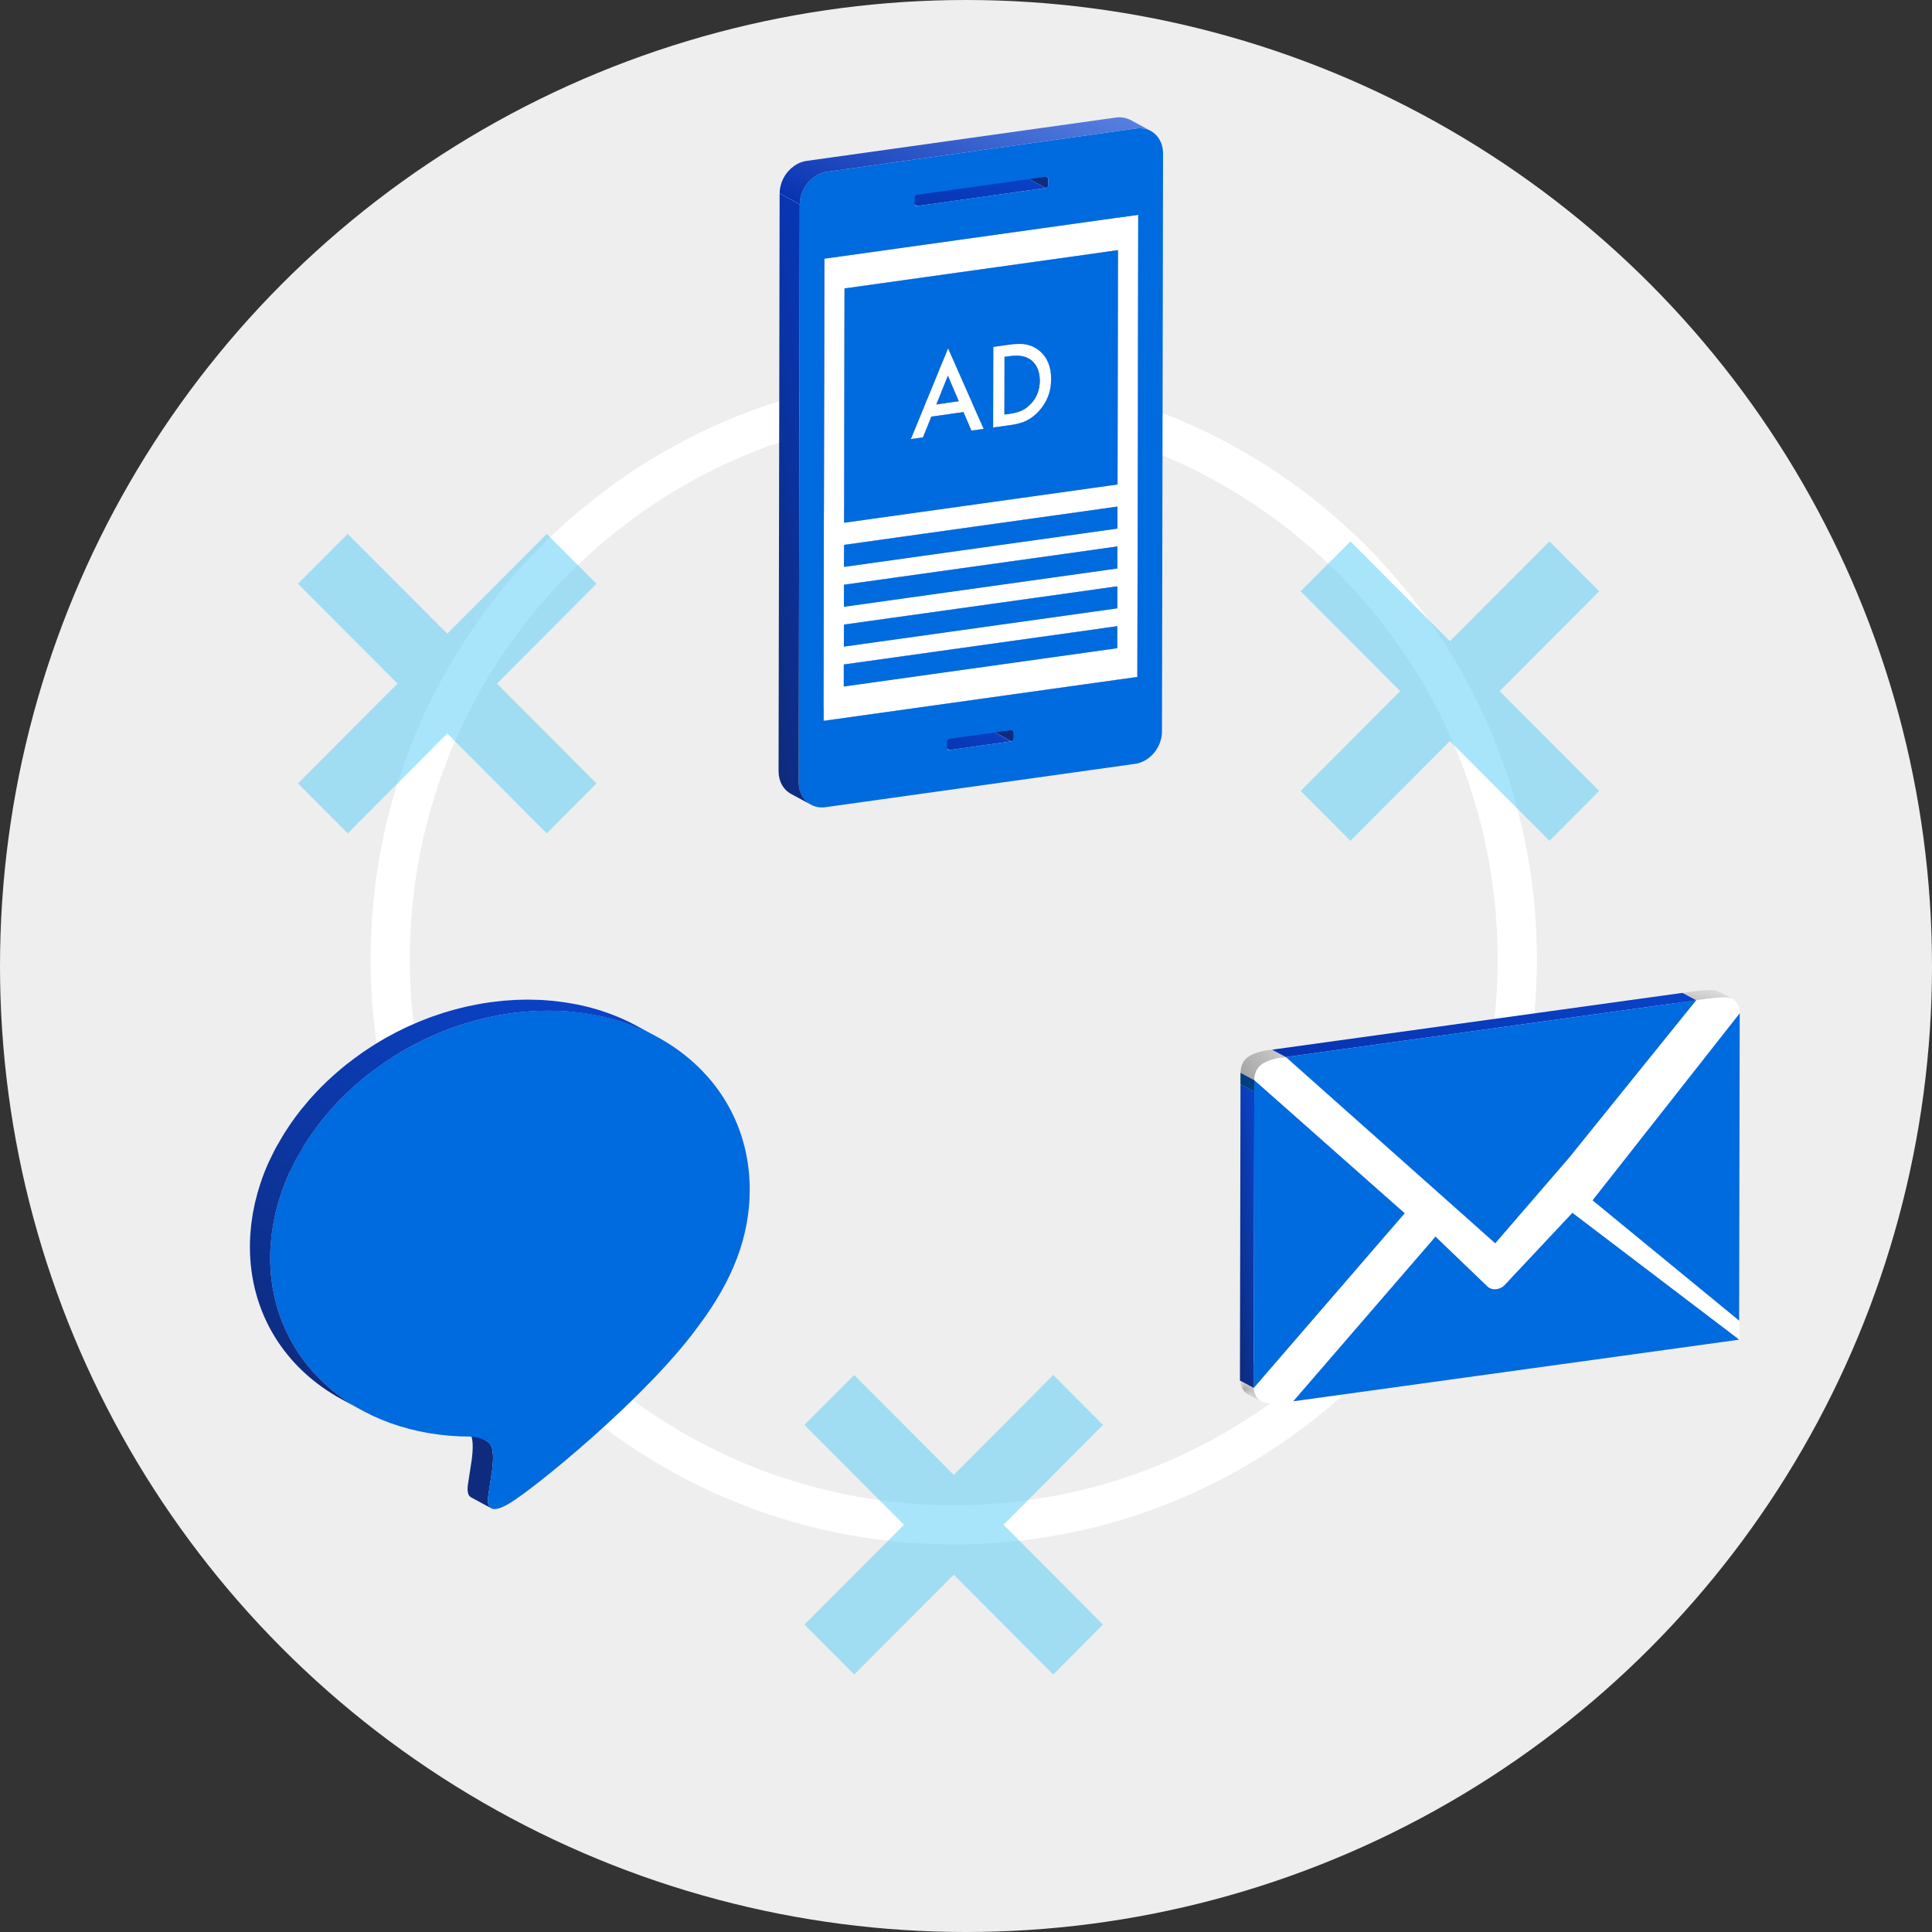 <svg width="201" height="201" viewBox="0 0 201 201" fill="none" xmlns="http://www.w3.org/2000/svg">
<rect x="0" y="0" width="201" height="201" fill="#333333" stroke="none"/>
<circle cx="100.5" cy="100.5" r="100.5" fill="#EEEEEE"/>
<path d="M99.226 158.637C131.607 158.637 157.857 132.303 157.857 99.818C157.857 67.334 131.607 41 99.226 41C66.846 41 40.596 67.334 40.596 99.818C40.596 132.303 66.846 158.637 99.226 158.637Z" stroke="white" stroke-width="4.08" stroke-miterlimit="10"/>
<path opacity="0.5" d="M62.056 60.736L56.882 55.545L46.533 65.926L36.174 55.545L31 60.736L41.359 71.117L31 81.509L36.174 86.7L46.533 76.308L56.882 86.7L62.056 81.509L51.707 71.117L62.056 60.736Z" fill="#53CDF6"/>
<path opacity="0.5" d="M166.376 61.512L161.202 56.321L150.843 66.713L140.495 56.321L135.32 61.512L145.669 71.904L135.32 82.285L140.495 87.476L150.843 77.094L161.202 87.476L166.376 82.285L156.017 71.904L166.376 61.512Z" fill="#53CDF6"/>
<path opacity="0.5" d="M114.749 148.245L109.575 143.054L99.227 153.446L88.868 143.054L83.693 148.245L94.052 158.637L83.693 169.018L88.868 174.209L99.227 163.828L109.575 174.209L114.749 169.018L104.401 158.637L114.749 148.245Z" fill="#53CDF6"/>
<path d="M116.232 67.44L114.137 66.306L114.142 64.018L116.237 65.153L116.232 67.44Z" fill="#828282"/>
<path d="M116.241 63.291L114.147 62.156L114.151 59.869L116.241 61.003V63.291Z" fill="#828282"/>
<path d="M116.246 59.146L114.151 58.011L114.156 55.719L116.25 56.854L116.246 59.146Z" fill="#828282"/>
<path d="M105.355 75.986L103.26 74.852C103.329 74.888 103.375 74.966 103.375 75.067V75.689C103.375 75.726 103.366 75.762 103.352 75.799C103.338 75.831 103.32 75.863 103.301 75.89C103.278 75.918 103.255 75.936 103.228 75.954C103.228 75.954 103.223 75.954 103.219 75.959C103.191 75.977 103.159 75.986 103.127 75.991L105.221 77.126C105.249 77.126 105.272 77.116 105.295 77.103C105.304 77.103 105.309 77.094 105.313 77.094C105.313 77.094 105.318 77.094 105.322 77.089C105.322 77.089 105.332 77.089 105.336 77.08C105.345 77.071 105.359 77.066 105.368 77.057C105.378 77.048 105.387 77.039 105.396 77.029C105.396 77.029 105.396 77.025 105.401 77.02C105.405 77.016 105.41 77.011 105.414 77.002C105.424 76.993 105.428 76.979 105.437 76.97C105.442 76.956 105.451 76.943 105.456 76.929C105.469 76.897 105.474 76.86 105.474 76.824V76.201C105.474 76.101 105.428 76.023 105.359 75.986H105.355Z" fill="#0E2B7D"/>
<path d="M116.255 54.996L114.16 53.862L114.165 51.575L116.259 52.709L116.255 54.996Z" fill="#828282"/>
<path d="M98.772 78.031L96.677 76.897L103.122 75.996L105.212 77.13L98.772 78.031Z" fill="url(#paint0_linear_1_2598)"/>
<mask id="mask0_1_2598" style="mask-type:luminance" maskUnits="userSpaceOnUse" x="96" y="76" width="3" height="3">
<path d="M98.634 78.008L96.54 76.874C96.581 76.897 96.627 76.906 96.673 76.897L98.768 78.031C98.717 78.04 98.671 78.031 98.634 78.008Z" fill="white"/>
</mask>
<g mask="url(#mask0_1_2598)">
<path d="M98.634 78.008L96.54 76.874C96.54 76.874 96.544 76.874 96.549 76.874L98.644 78.008C98.644 78.008 98.639 78.008 98.634 78.008Z" fill="#004C9E"/>
<path d="M98.643 78.013L96.549 76.878C96.549 76.878 96.576 76.887 96.59 76.892L98.684 78.027C98.684 78.027 98.657 78.017 98.643 78.013Z" fill="#004EA3"/>
<path d="M98.685 78.027L96.59 76.892C96.618 76.901 96.645 76.901 96.677 76.892L98.772 78.027C98.74 78.027 98.713 78.027 98.685 78.027Z" fill="#0051A8"/>
</g>
<mask id="mask1_1_2598" style="mask-type:luminance" maskUnits="userSpaceOnUse" x="105" y="38" width="5" height="5">
<path d="M105.998 41.615C106.838 40.704 107.261 39.597 107.261 38.312C107.959 38.691 108.657 39.066 109.356 39.446C109.356 40.736 108.933 41.839 108.092 42.749C107.463 42.411 106.627 41.953 105.998 41.615Z" fill="white"/>
</mask>
<g mask="url(#mask1_1_2598)">
<path d="M108.092 42.749L105.998 41.615C106.021 41.592 106.044 41.564 106.062 41.541L108.157 42.676C108.134 42.699 108.111 42.726 108.092 42.749Z" fill="#004999"/>
<path d="M108.157 42.676L106.062 41.542C106.186 41.4 106.301 41.258 106.406 41.107L108.501 42.242C108.395 42.392 108.281 42.534 108.157 42.676Z" fill="#004794"/>
<path d="M108.501 42.242L106.406 41.107C106.512 40.956 106.609 40.8 106.696 40.64L108.79 41.775C108.703 41.935 108.607 42.091 108.501 42.242Z" fill="#00448F"/>
<path d="M108.795 41.775L106.701 40.64C106.802 40.453 106.889 40.256 106.967 40.055L109.062 41.189C108.988 41.391 108.901 41.587 108.795 41.775Z" fill="#00428A"/>
<path d="M109.057 41.189L106.962 40.055C107.16 39.519 107.261 38.938 107.261 38.312C107.261 37.026 106.866 36.047 106.062 35.37C105.897 35.228 105.722 35.109 105.538 35.013L107.633 36.148C107.817 36.248 107.987 36.367 108.157 36.505C108.96 37.177 109.36 38.161 109.356 39.446C109.356 40.073 109.254 40.654 109.057 41.189Z" fill="#003F85"/>
</g>
<mask id="mask2_1_2598" style="mask-type:luminance" maskUnits="userSpaceOnUse" x="104" y="41" width="5" height="3">
<path d="M104.675 42.63C105.134 42.411 105.575 42.072 105.998 41.615L108.092 42.749C107.674 43.207 107.229 43.545 106.769 43.765C106.14 43.426 105.304 42.969 104.675 42.63Z" fill="white"/>
</mask>
<g mask="url(#mask2_1_2598)">
<path d="M106.769 43.765L104.675 42.63C104.845 42.548 105.015 42.452 105.18 42.337L107.275 43.472C107.109 43.587 106.939 43.683 106.769 43.765Z" fill="#004EA3"/>
<path d="M107.275 43.477L105.18 42.342C105.332 42.237 105.479 42.123 105.621 41.99L107.716 43.124C107.569 43.253 107.422 43.371 107.275 43.477Z" fill="#004C9E"/>
<path d="M107.716 43.124L105.621 41.99C105.75 41.876 105.874 41.752 105.998 41.619L108.092 42.754C107.968 42.886 107.844 43.015 107.716 43.124Z" fill="#004999"/>
</g>
<path d="M118.331 70.428L116.237 69.293L116.324 21.21L118.418 22.345L118.331 70.428Z" fill="#003E82"/>
<path d="M116.264 50.408L114.169 49.273L114.215 24.889L116.31 26.023L116.264 50.408Z" fill="#828282"/>
<mask id="mask3_1_2598" style="mask-type:luminance" maskUnits="userSpaceOnUse" x="102" y="42" width="5" height="3">
<path d="M104.932 44.259L102.837 43.124C103.627 43.014 104.238 42.854 104.675 42.635L106.769 43.769C106.333 43.989 105.722 44.149 104.932 44.259Z" fill="white"/>
</mask>
<g mask="url(#mask3_1_2598)">
<path d="M104.932 44.259L102.837 43.124C103.586 43.019 104.174 42.868 104.601 42.667L106.696 43.801C106.269 44.003 105.681 44.154 104.932 44.259Z" fill="#0051A8"/>
<path d="M106.701 43.801L104.606 42.667C104.629 42.658 104.652 42.644 104.675 42.635L106.769 43.769C106.746 43.783 106.723 43.792 106.701 43.801Z" fill="#004EA3"/>
</g>
<mask id="mask4_1_2598" style="mask-type:luminance" maskUnits="userSpaceOnUse" x="102" y="40" width="6" height="4">
<path d="M105.028 43.056L102.934 41.921C103.462 41.848 103.903 41.724 104.252 41.555C104.606 41.381 104.923 41.134 105.203 40.823L107.298 41.958C107.017 42.269 106.7 42.516 106.347 42.69C105.998 42.864 105.561 42.983 105.028 43.056Z" fill="white"/>
</mask>
<g mask="url(#mask4_1_2598)">
<path d="M105.028 43.056L102.934 41.921C103.444 41.848 103.866 41.738 104.206 41.578L106.301 42.713C105.961 42.873 105.534 42.987 105.028 43.056Z" fill="#A8A8A8"/>
<path d="M106.301 42.713L104.206 41.578C104.206 41.578 104.234 41.564 104.252 41.555C104.376 41.491 104.5 41.422 104.615 41.34L106.71 42.475C106.595 42.557 106.471 42.626 106.347 42.69C106.333 42.699 106.319 42.703 106.301 42.713Z" fill="#A3A3A3"/>
<path d="M106.71 42.475L104.615 41.34C104.725 41.262 104.831 41.18 104.932 41.089L107.027 42.223C106.926 42.315 106.82 42.397 106.71 42.475Z" fill="#9E9E9E"/>
<path d="M107.027 42.223L104.932 41.089C105.024 41.006 105.116 40.915 105.198 40.823L107.293 41.958C107.206 42.054 107.118 42.141 107.027 42.223Z" fill="#999999"/>
</g>
<mask id="mask5_1_2598" style="mask-type:luminance" maskUnits="userSpaceOnUse" x="106" y="35" width="4" height="5">
<path d="M107.261 38.312C107.261 37.026 106.866 36.047 106.062 35.37C106.76 35.75 107.458 36.125 108.157 36.505C108.96 37.177 109.36 38.161 109.356 39.446C108.657 39.066 107.959 38.691 107.261 38.312Z" fill="white"/>
</mask>
<g mask="url(#mask5_1_2598)">
<path d="M109.057 41.189L106.962 40.055C107.16 39.519 107.261 38.938 107.261 38.312C107.261 37.026 106.866 36.047 106.062 35.37C105.897 35.228 105.722 35.109 105.538 35.013L107.633 36.148C107.817 36.248 107.987 36.367 108.157 36.505C108.961 37.177 109.36 38.161 109.356 39.446C109.356 40.073 109.255 40.654 109.057 41.189Z" fill="#003F85"/>
</g>
<path d="M104.496 43.133L102.406 41.999L102.934 41.921L105.029 43.056L104.496 43.133Z" fill="#B4B4B4"/>
<path d="M103.32 44.483L101.225 43.349L102.837 43.124L104.932 44.259L103.32 44.483Z" fill="#0056B4"/>
<mask id="mask6_1_2598" style="mask-type:luminance" maskUnits="userSpaceOnUse" x="105" y="35" width="4" height="2">
<path d="M106.062 35.37C105.897 35.228 105.722 35.109 105.538 35.013L107.633 36.148C107.817 36.248 107.987 36.367 108.157 36.504C107.808 36.317 107.458 36.125 107.109 35.937C107.068 35.914 107.013 35.887 106.972 35.864C106.93 35.841 106.875 35.814 106.834 35.791C106.751 35.745 106.645 35.69 106.563 35.644C106.521 35.621 106.471 35.594 106.43 35.571C106.388 35.548 106.338 35.521 106.301 35.502C106.227 35.461 106.126 35.416 106.057 35.37H106.062Z" fill="white"/>
</mask>
<g mask="url(#mask6_1_2598)">
<path d="M109.057 41.189L106.962 40.054C107.16 39.519 107.261 38.938 107.261 38.312C107.261 37.026 106.866 36.047 106.062 35.37C105.897 35.228 105.722 35.109 105.538 35.013L107.633 36.148C107.817 36.248 107.987 36.367 108.157 36.504C108.961 37.177 109.36 38.16 109.356 39.446C109.356 40.073 109.255 40.654 109.057 41.189Z" fill="#003F85"/>
</g>
<mask id="mask7_1_2598" style="mask-type:luminance" maskUnits="userSpaceOnUse" x="104" y="36" width="5" height="6">
<path d="M104.9 36.143L106.994 37.278C107.109 37.342 107.215 37.415 107.316 37.497C107.89 37.987 108.175 38.696 108.175 39.611C108.175 40.526 107.881 41.304 107.298 41.958L105.203 40.823C105.786 40.174 106.076 39.391 106.08 38.476C106.085 37.561 105.796 36.852 105.221 36.363C105.125 36.28 105.019 36.207 104.9 36.143Z" fill="white"/>
</mask>
<g mask="url(#mask7_1_2598)">
<path d="M107.298 41.958L105.203 40.823C105.203 40.823 105.212 40.814 105.212 40.81L107.307 41.944C107.307 41.944 107.298 41.953 107.298 41.958Z" fill="#999999"/>
<path d="M107.307 41.944L105.212 40.81C105.304 40.709 105.387 40.604 105.46 40.494L107.555 41.629C107.477 41.738 107.394 41.844 107.307 41.944Z" fill="#949494"/>
<path d="M107.555 41.629L105.46 40.494C105.538 40.384 105.607 40.27 105.672 40.156L107.766 41.29C107.702 41.404 107.633 41.519 107.555 41.629Z" fill="#8F8F8F"/>
<path d="M107.766 41.29L105.672 40.155C105.745 40.018 105.809 39.881 105.86 39.734L107.955 40.869C107.899 41.016 107.84 41.153 107.766 41.29Z" fill="#8A8A8A"/>
<path d="M107.955 40.869L105.86 39.734C106.002 39.346 106.076 38.929 106.076 38.476C106.076 37.557 105.791 36.852 105.217 36.363C105.12 36.28 105.015 36.207 104.895 36.143L106.99 37.278C107.105 37.342 107.21 37.415 107.311 37.497C107.886 37.987 108.17 38.696 108.17 39.611C108.17 40.064 108.097 40.48 107.955 40.869Z" fill="#858585"/>
</g>
<path d="M87.785 71.425L85.69 70.29L114.137 66.306L116.232 67.44L87.785 71.425Z" fill="#B4B4B4"/>
<path d="M85.671 74.998L83.582 73.864L116.236 69.293L118.331 70.428L85.671 74.998Z" fill="#0056B4"/>
<mask id="mask8_1_2598" style="mask-type:luminance" maskUnits="userSpaceOnUse" x="104" y="34" width="4" height="3">
<path d="M105.538 35.013L107.633 36.148C107.38 36.01 107.114 35.914 106.829 35.859L104.734 34.725C105.019 34.78 105.286 34.876 105.538 35.013Z" fill="white"/>
</mask>
<g mask="url(#mask8_1_2598)">
<path d="M106.829 35.859L104.734 34.725C104.79 34.734 104.84 34.748 104.895 34.761L106.99 35.896C106.935 35.882 106.884 35.869 106.829 35.859Z" fill="#A8A8A8"/>
<path d="M106.99 35.896L104.895 34.761C105.084 34.812 105.263 34.876 105.437 34.963L107.532 36.097C107.357 36.01 107.178 35.946 106.99 35.896Z" fill="#A3A3A3"/>
<path d="M107.532 36.093L105.437 34.958C105.474 34.977 105.506 34.995 105.543 35.013L107.638 36.148C107.605 36.129 107.569 36.111 107.532 36.093Z" fill="#9E9E9E"/>
</g>
<path d="M87.785 71.425L85.69 70.291L85.695 67.999L87.789 69.133L87.785 71.425Z" fill="#003E82"/>
<path d="M87.789 69.133L85.695 67.999L114.142 64.018L116.237 65.153L87.789 69.133Z" fill="#0056B4"/>
<path d="M101.055 44.799L98.96 43.664L100.247 43.486L102.341 44.62L101.055 44.799Z" fill="#0056B4"/>
<mask id="mask9_1_2598" style="mask-type:luminance" maskUnits="userSpaceOnUse" x="102" y="35" width="5" height="3">
<path d="M102.943 35.914C103.756 35.8 104.408 35.878 104.9 36.143L106.994 37.278C106.503 37.012 105.851 36.935 105.038 37.049C104.408 36.71 103.572 36.253 102.943 35.914Z" fill="white"/>
</mask>
<g mask="url(#mask9_1_2598)">
<path d="M105.038 37.049L102.943 35.914C103.513 35.837 104 35.85 104.408 35.956L106.503 37.09C106.094 36.985 105.603 36.971 105.038 37.049Z" fill="#0051A8"/>
<path d="M106.503 37.09L104.408 35.956C104.56 35.992 104.698 36.047 104.826 36.106L106.921 37.241C106.792 37.177 106.655 37.127 106.503 37.09Z" fill="#004EA3"/>
<path d="M106.921 37.241L104.826 36.106C104.849 36.12 104.877 36.129 104.9 36.143L106.994 37.278C106.972 37.264 106.949 37.255 106.921 37.241Z" fill="#004C9E"/>
</g>
<path d="M104.496 43.133L102.406 41.999L102.415 35.987L104.509 37.122L104.496 43.133Z" fill="#003E82"/>
<path d="M104.509 37.122L102.415 35.987L102.943 35.914L105.038 37.049L104.509 37.122Z" fill="#0056B4"/>
<mask id="mask10_1_2598" style="mask-type:luminance" maskUnits="userSpaceOnUse" x="102" y="34" width="5" height="2">
<path d="M104.969 35.869L102.874 34.734C103.66 34.624 104.275 34.62 104.73 34.725L106.825 35.859C106.37 35.759 105.75 35.759 104.969 35.869Z" fill="white"/>
</mask>
<g mask="url(#mask10_1_2598)">
<path d="M104.969 35.869L102.874 34.734C103.66 34.624 104.275 34.62 104.73 34.725L106.825 35.859C106.37 35.759 105.75 35.759 104.969 35.869Z" fill="#A8A8A8"/>
</g>
<path d="M87.794 67.276L85.699 66.141L114.147 62.156L116.241 63.291L87.794 67.276Z" fill="#B4B4B4"/>
<path d="M103.32 44.483L101.225 43.349L101.239 34.963L103.334 36.097L103.32 44.483Z" fill="#828282"/>
<path d="M102.341 44.62L100.247 43.486L96.54 35.096L98.634 36.23L102.341 44.62Z" fill="#003D80"/>
<path d="M101.055 44.799L98.96 43.664L98.143 41.743L100.238 42.877L101.055 44.799Z" fill="#808080"/>
<path d="M87.798 64.984L85.704 63.849L114.151 59.869L116.241 61.003L87.798 64.984Z" fill="#0056B4"/>
<path d="M87.794 67.276L85.699 66.141L85.704 63.849L87.798 64.984L87.794 67.276Z" fill="#003E82"/>
<path d="M103.334 36.097L101.239 34.963L102.879 34.734L104.969 35.869L103.334 36.097Z" fill="#B4B4B4"/>
<path d="M87.798 63.131L85.704 61.996L114.151 58.011L116.246 59.146L87.798 63.131Z" fill="#B4B4B4"/>
<path d="M87.803 60.834L85.708 59.7L114.156 55.719L116.25 56.854L87.803 60.834Z" fill="#0056B4"/>
<path d="M87.798 63.131L85.704 61.996L85.708 59.7L87.803 60.834L87.798 63.131Z" fill="#003E82"/>
<path d="M96.903 43.344L94.808 42.209L98.143 41.743L100.237 42.877L96.903 43.344Z" fill="#0056B4"/>
<path d="M96.03 45.503L93.935 44.369L94.808 42.209L96.903 43.344L96.03 45.503Z" fill="#004691"/>
<path d="M97.394 42.09L95.299 40.956L97.67 40.622L99.764 41.756L97.394 42.09Z" fill="#B4B4B4"/>
<path d="M87.808 58.981L85.713 57.847L114.16 53.862L116.255 54.996L87.808 58.981Z" fill="#B4B4B4"/>
<path d="M99.764 41.757L97.67 40.622L96.517 37.932L98.611 39.066L99.764 41.757Z" fill="#808080"/>
<path d="M97.394 42.09L98.611 39.066L99.764 41.757L97.394 42.09Z" fill="#006ADF"/>
<path d="M97.394 42.09L95.299 40.956L96.517 37.932L98.611 39.066L97.394 42.09Z" fill="#004591"/>
<path d="M94.757 45.682L92.667 44.547L93.935 44.369L96.03 45.504L94.757 45.682Z" fill="#0056B4"/>
<path d="M87.808 58.981L85.713 57.847L85.718 55.555L87.812 56.689L87.808 58.981Z" fill="#003E82"/>
<path d="M87.812 56.689L85.718 55.555L114.165 51.575L116.259 52.709L87.812 56.689Z" fill="#0056B4"/>
<path d="M94.757 45.682L92.667 44.547L96.54 35.096L98.634 36.23L94.757 45.682Z" fill="#929292"/>
<path d="M87.817 54.388L85.722 53.253L114.17 49.273L116.264 50.408L87.817 54.388Z" fill="#B4B4B4"/>
<path d="M87.817 54.388L85.722 53.253L85.768 28.873L87.863 30.008L87.817 54.388Z" fill="#003E82"/>
<path d="M87.863 30.008L85.768 28.873L114.215 24.889L116.31 26.023L87.863 30.008Z" fill="#0056B4"/>
<path d="M85.763 26.915L118.418 22.345L118.327 70.428L85.671 74.998L85.763 26.915ZM116.264 50.408L116.31 26.028L87.863 30.008L87.817 54.388L116.264 50.408ZM116.246 59.146V56.854L87.803 60.834V63.126L116.246 59.146ZM116.241 63.291V60.999L87.798 64.979V67.271L116.241 63.291ZM116.232 67.44V65.148L87.789 69.129V71.421L116.232 67.44ZM116.255 54.996V52.704L87.812 56.685V58.977L116.255 54.996Z" fill="white"/>
<path d="M116.237 65.153L116.232 67.44L87.784 71.425L87.789 69.133L116.237 65.153Z" fill="#006ADF"/>
<path d="M109.048 18.625C109.048 18.529 109.002 18.452 108.933 18.415L106.838 17.28C106.907 17.317 106.953 17.395 106.953 17.491V18.118C106.953 18.154 106.944 18.191 106.93 18.227C106.916 18.259 106.898 18.291 106.88 18.319C106.88 18.319 106.88 18.319 106.88 18.323C106.857 18.351 106.834 18.369 106.806 18.387C106.806 18.387 106.802 18.387 106.797 18.392C106.769 18.41 106.737 18.42 106.705 18.424L108.8 19.559C108.827 19.559 108.85 19.55 108.873 19.536C108.882 19.536 108.887 19.527 108.892 19.522C108.892 19.522 108.896 19.522 108.901 19.518C108.901 19.518 108.91 19.518 108.915 19.513C108.924 19.504 108.933 19.499 108.947 19.49C108.956 19.481 108.965 19.472 108.974 19.463C108.974 19.463 108.979 19.458 108.984 19.453C108.984 19.449 108.993 19.444 108.997 19.44C109.006 19.431 109.011 19.417 109.016 19.408C109.025 19.394 109.029 19.38 109.034 19.367C109.048 19.33 109.052 19.293 109.052 19.257V18.63L109.048 18.625Z" fill="#0E2B7D"/>
<path d="M95.405 21.435L93.311 20.3L106.705 18.424L108.8 19.559L95.405 21.435Z" fill="url(#paint1_linear_1_2598)"/>
<mask id="mask11_1_2598" style="mask-type:luminance" maskUnits="userSpaceOnUse" x="93" y="20" width="3" height="2">
<path d="M95.267 21.412L93.173 20.277C93.214 20.3 93.26 20.309 93.311 20.3L95.405 21.435C95.355 21.444 95.309 21.435 95.267 21.412Z" fill="white"/>
</mask>
<g mask="url(#mask11_1_2598)">
<path d="M95.267 21.412L93.173 20.277C93.173 20.277 93.177 20.277 93.182 20.277L95.276 21.412C95.276 21.412 95.272 21.412 95.267 21.412Z" fill="#004C9E"/>
<path d="M95.276 21.416L93.181 20.282C93.181 20.282 93.209 20.291 93.223 20.295L95.317 21.43C95.317 21.43 95.29 21.421 95.276 21.416Z" fill="#004EA3"/>
<path d="M95.313 21.43L93.219 20.295C93.246 20.305 93.278 20.305 93.306 20.295L95.401 21.43C95.368 21.43 95.341 21.43 95.313 21.43Z" fill="#0051A8"/>
</g>
<path d="M85.763 26.915L83.669 25.781L116.324 21.21L118.418 22.345L85.763 26.915Z" fill="#B4B4B4"/>
<path d="M85.671 74.998L83.582 73.864L83.669 25.781L85.763 26.915L85.671 74.998Z" fill="#828282"/>
<path d="M118.221 13.364C119.764 13.149 121.005 14.311 121 15.967L120.89 76.082C120.89 77.739 119.645 79.248 118.097 79.468L85.874 83.979C84.33 84.194 83.09 83.032 83.095 81.376L83.205 21.261C83.205 19.605 84.454 18.09 85.998 17.875L118.221 13.364ZM118.331 70.428L118.423 22.345L85.763 26.915L85.672 74.998L118.327 70.428M95.153 20.57V21.197C95.153 21.348 95.263 21.453 95.405 21.435L108.8 19.559C108.938 19.541 109.052 19.403 109.052 19.252V18.626C109.052 18.475 108.942 18.374 108.804 18.392L95.41 20.268C95.267 20.286 95.157 20.424 95.157 20.575M105.469 76.824V76.201C105.469 76.046 105.359 75.945 105.217 75.963L98.772 76.865C98.634 76.883 98.519 77.02 98.519 77.171V77.793C98.519 77.945 98.63 78.05 98.772 78.031L105.217 77.13C105.355 77.112 105.469 76.97 105.469 76.824Z" fill="#006ADF"/>
<path d="M108.157 36.504C108.961 37.177 109.36 38.16 109.356 39.446C109.351 40.732 108.933 41.839 108.092 42.749C107.674 43.207 107.229 43.545 106.769 43.765C106.333 43.984 105.722 44.145 104.932 44.254L103.315 44.478L103.329 36.093L104.964 35.864C105.75 35.754 106.365 35.749 106.82 35.855C107.307 35.951 107.748 36.166 108.147 36.504H108.157ZM107.298 41.958C107.881 41.308 108.17 40.526 108.175 39.611C108.18 38.696 107.89 37.987 107.316 37.497C106.802 37.058 106.044 36.907 105.038 37.049L104.509 37.122L104.5 43.129L105.028 43.056C105.557 42.983 105.998 42.859 106.347 42.69C106.701 42.516 107.017 42.269 107.298 41.958Z" fill="white"/>
<path d="M98.634 36.23L102.341 44.62L101.055 44.799L100.237 42.877L96.898 43.344L96.025 45.503L94.757 45.682L98.634 36.23ZM97.394 42.09L99.764 41.757L98.616 39.066L97.399 42.09" fill="white"/>
<path d="M87.863 30.008L116.31 26.028L116.264 50.408L87.817 54.388L87.863 30.008ZM101.055 44.799L102.341 44.62L98.634 36.23L94.757 45.682L96.025 45.503L96.898 43.344L100.237 42.877L101.055 44.799ZM108.092 42.749C108.933 41.839 109.356 40.732 109.356 39.446C109.356 38.161 108.96 37.182 108.157 36.505C107.762 36.17 107.321 35.956 106.829 35.855C106.374 35.754 105.754 35.754 104.973 35.864L103.338 36.093L103.324 44.479L104.941 44.255C105.731 44.145 106.342 43.985 106.779 43.765C107.238 43.545 107.679 43.207 108.101 42.749" fill="#006ADF"/>
<path d="M107.316 37.497C106.802 37.058 106.044 36.907 105.038 37.049L104.509 37.122L104.5 43.129L105.028 43.056C105.557 42.983 105.998 42.859 106.347 42.69C106.701 42.516 107.017 42.269 107.298 41.958C107.881 41.308 108.17 40.526 108.175 39.611C108.175 38.691 107.89 37.987 107.316 37.497Z" fill="#006ADF"/>
<path d="M116.241 61.003V63.291L87.794 67.276L87.798 64.984L116.241 61.003Z" fill="#006ADF"/>
<path d="M116.25 56.854L116.246 59.146L87.798 63.131L87.803 60.834L116.25 56.854Z" fill="#006ADF"/>
<path d="M116.259 52.709L116.255 54.996L87.808 58.981L87.812 56.689L116.259 52.709Z" fill="#006ADF"/>
<path d="M83.095 81.376L83.205 21.261L81.11 20.126L81 80.241C81 81.307 81.51 82.172 82.291 82.593L84.385 83.727C83.609 83.306 83.095 82.446 83.095 81.376Z" fill="url(#paint2_linear_1_2598)"/>
<path d="M117.619 12.486C117.592 12.472 117.564 12.459 117.536 12.44C117.509 12.426 117.481 12.422 117.454 12.408C117.362 12.367 117.27 12.33 117.169 12.303C117.146 12.294 117.123 12.285 117.095 12.275C117.073 12.271 117.045 12.271 117.022 12.266C116.926 12.243 116.824 12.23 116.723 12.221C116.677 12.221 116.632 12.211 116.586 12.207C116.434 12.202 116.282 12.207 116.126 12.225L83.903 16.741C83.774 16.759 83.65 16.786 83.531 16.823C83.499 16.832 83.467 16.841 83.439 16.85C83.324 16.887 83.214 16.928 83.108 16.979C83.104 16.979 83.095 16.983 83.09 16.988C82.948 17.056 82.81 17.134 82.677 17.226C82.663 17.235 82.654 17.239 82.64 17.248C82.631 17.253 82.626 17.262 82.617 17.267C82.516 17.34 82.415 17.418 82.323 17.5C82.318 17.505 82.309 17.509 82.305 17.514C82.291 17.527 82.277 17.546 82.259 17.56C82.19 17.624 82.125 17.688 82.061 17.756C82.047 17.77 82.034 17.784 82.02 17.797C82.01 17.811 82.001 17.825 81.988 17.834C81.919 17.912 81.854 17.994 81.795 18.076C81.785 18.09 81.776 18.099 81.767 18.108C81.767 18.108 81.767 18.113 81.763 18.118C81.689 18.223 81.625 18.328 81.56 18.442C81.556 18.456 81.547 18.465 81.537 18.474C81.528 18.488 81.524 18.507 81.519 18.52C81.45 18.653 81.386 18.795 81.331 18.937C81.331 18.937 81.331 18.937 81.331 18.941C81.312 18.991 81.299 19.042 81.28 19.097C81.266 19.138 81.253 19.179 81.239 19.22C81.221 19.28 81.211 19.339 81.198 19.399C81.188 19.435 81.179 19.477 81.17 19.513C81.156 19.577 81.152 19.646 81.142 19.714C81.142 19.746 81.133 19.783 81.129 19.815C81.119 19.916 81.115 20.021 81.115 20.122L83.209 21.256C83.209 21.155 83.214 21.05 83.223 20.95C83.223 20.913 83.232 20.881 83.237 20.849C83.246 20.78 83.251 20.716 83.265 20.648C83.274 20.607 83.283 20.57 83.292 20.533C83.306 20.474 83.32 20.414 83.334 20.355C83.347 20.314 83.361 20.273 83.375 20.231C83.393 20.176 83.407 20.122 83.425 20.071C83.48 19.929 83.545 19.788 83.614 19.655C83.627 19.627 83.641 19.605 83.655 19.577C83.715 19.467 83.784 19.358 83.857 19.252C83.866 19.239 83.88 19.225 83.889 19.211C83.949 19.129 84.013 19.046 84.082 18.969C84.105 18.941 84.128 18.914 84.156 18.886C84.22 18.818 84.284 18.754 84.353 18.69C84.376 18.671 84.394 18.648 84.418 18.63C84.514 18.548 84.61 18.47 84.712 18.397C84.73 18.383 84.748 18.374 84.771 18.36C84.904 18.273 85.042 18.191 85.185 18.122C85.194 18.122 85.198 18.118 85.208 18.113C85.313 18.063 85.428 18.022 85.538 17.985C85.57 17.976 85.603 17.967 85.63 17.958C85.754 17.921 85.878 17.893 86.002 17.875L118.221 13.364C118.377 13.341 118.529 13.337 118.68 13.346C118.726 13.346 118.772 13.355 118.818 13.36C118.919 13.369 119.02 13.383 119.117 13.405C119.167 13.415 119.213 13.428 119.264 13.442C119.36 13.47 119.457 13.506 119.548 13.547C119.604 13.57 119.663 13.593 119.718 13.62L117.624 12.486H117.619Z" fill="url(#paint3_linear_1_2598)"/>
<path d="M165.675 124.882L164.239 124.114L179.558 104.638L180.994 105.407L165.675 124.882Z" fill="#004DA0"/>
<path d="M180.934 137.408L179.498 136.64L164.239 124.114L165.675 124.883L180.934 137.408Z" fill="#003D80"/>
<path d="M180.934 137.408L165.675 124.883L180.994 105.407L180.934 137.408Z" fill="#006ADF"/>
<path d="M178.796 103.152L180.232 103.92C179.677 103.623 178.333 103.808 176.459 104.066L175.023 103.297C176.9 103.037 178.242 102.854 178.796 103.152Z" fill="url(#paint4_linear_1_2598)"/>
<path d="M180.931 139.369L179.495 138.601L162.157 125.418L163.593 126.186L180.931 139.369Z" fill="#808080"/>
<path d="M156.65 133.586L155.217 132.818L162.157 125.418L163.593 126.186L156.65 133.586Z" fill="#004FA5"/>
<path d="M163.181 120.518L161.748 119.75L175.024 103.297L176.459 104.065L163.181 120.518Z" fill="#A1A1A1"/>
<path d="M161.197 122.813L159.761 122.045L161.748 119.75L163.181 120.518L161.197 122.813Z" fill="#A2A2A2"/>
<mask id="mask12_1_2598" style="mask-type:luminance" maskUnits="userSpaceOnUse" x="153" y="132" width="4" height="3">
<path d="M154.969 134.001L153.533 133.233C153.756 133.351 154.008 133.391 154.263 133.357C154.606 133.31 154.95 133.128 155.214 132.818L156.65 133.586C156.386 133.896 156.042 134.078 155.699 134.125C155.444 134.159 155.189 134.122 154.969 134.001Z" fill="white"/>
</mask>
<g mask="url(#mask12_1_2598)">
<path d="M154.969 134.001L153.533 133.233C153.533 133.233 153.561 133.248 153.574 133.255L155.009 134.023C155.009 134.023 154.981 134.01 154.969 134.001Z" fill="#004C9E"/>
<path d="M155.009 134.023L153.574 133.255C153.643 133.289 153.715 133.313 153.788 133.332L155.224 134.1C155.151 134.082 155.079 134.057 155.009 134.023Z" fill="#004EA3"/>
<path d="M155.224 134.1L153.788 133.332C153.942 133.372 154.103 133.378 154.263 133.357C154.399 133.338 154.534 133.298 154.666 133.236L156.102 134.004C155.97 134.066 155.834 134.106 155.699 134.125C155.538 134.147 155.375 134.14 155.224 134.1Z" fill="#0051A8"/>
<path d="M156.102 134.004L154.666 133.236C154.742 133.202 154.814 133.159 154.887 133.112L156.323 133.88C156.25 133.93 156.178 133.97 156.102 134.004Z" fill="#004EA3"/>
<path d="M156.323 133.88L154.887 133.112C154.943 133.075 154.997 133.032 155.05 132.985L156.486 133.753C156.433 133.8 156.379 133.843 156.323 133.88Z" fill="#004C9E"/>
<path d="M156.486 133.75L155.05 132.982C155.098 132.939 155.145 132.892 155.189 132.843L156.625 133.611C156.581 133.66 156.534 133.707 156.486 133.75Z" fill="#004999"/>
<path d="M156.628 133.614L155.192 132.846C155.192 132.846 155.208 132.827 155.217 132.818L156.653 133.586C156.653 133.586 156.637 133.605 156.628 133.614Z" fill="#004794"/>
</g>
<mask id="mask13_1_2598" style="mask-type:luminance" maskUnits="userSpaceOnUse" x="153" y="133" width="2" height="2">
<path d="M154.969 134.001L153.533 133.233C153.454 133.193 153.381 133.14 153.315 133.081L154.751 133.849C154.821 133.911 154.893 133.961 154.969 134.001Z" fill="white"/>
</mask>
<g mask="url(#mask13_1_2598)">
<path d="M154.969 134.001L153.533 133.233C153.454 133.193 153.381 133.14 153.315 133.081L154.751 133.849C154.821 133.911 154.893 133.961 154.969 134.001Z" fill="#858585"/>
</g>
<path d="M155.564 129.34L154.128 128.571L159.761 122.045L161.197 122.814L155.564 129.34Z" fill="#A2A2A2"/>
<path d="M154.748 133.849L153.315 133.081L147.915 127.896L149.351 128.664L154.748 133.849Z" fill="#808080"/>
<path d="M134.555 145.786L133.122 145.018L147.915 127.896L149.351 128.664L134.555 145.786Z" fill="#004EA2"/>
<mask id="mask14_1_2598" style="mask-type:luminance" maskUnits="userSpaceOnUse" x="129" y="143" width="3" height="3">
<path d="M131.236 145.814L129.8 145.046C129.079 144.659 129.003 143.677 129 143.621L130.436 144.389C130.439 144.445 130.515 145.427 131.236 145.814Z" fill="white"/>
</mask>
<g mask="url(#mask14_1_2598)">
<path d="M131.236 145.814L129.8 145.046C129.079 144.659 129.003 143.677 129 143.621L130.436 144.389C130.439 144.445 130.515 145.427 131.236 145.814Z" fill="#858585"/>
</g>
<path d="M155.564 129.339L154.128 128.571L132.354 109.204L133.789 109.972L155.564 129.339Z" fill="#003D80"/>
<path d="M146.133 126.224L144.697 125.456L129.06 111.62L130.496 112.388L146.133 126.224Z" fill="#808080"/>
<path d="M130.493 113.562L129.057 112.794C129.057 111.62 128.871 110.505 130.077 109.814C130.467 109.591 131.166 109.353 131.935 109.247C132.073 109.229 132.212 109.213 132.354 109.204L133.789 109.972C133.648 109.981 133.509 109.997 133.371 110.015C132.602 110.121 131.903 110.362 131.513 110.582C130.31 111.27 130.496 112.388 130.493 113.562Z" fill="url(#paint5_linear_1_2598)"/>
<path d="M180.968 138.495C180.978 139.102 181.054 139.294 180.928 139.369L163.59 126.187L156.65 133.586C156.385 133.896 156.042 134.078 155.699 134.125C155.356 134.171 155.013 134.085 154.748 133.849L149.348 128.664L134.551 145.789C134.551 145.789 134.375 145.82 134.095 145.858C133.389 145.957 132.054 146.099 131.443 145.901C130.527 145.61 130.439 144.448 130.436 144.389L146.133 126.224L130.496 112.388V113.562C130.496 112.388 130.31 111.273 131.513 110.582C131.903 110.359 132.602 110.121 133.371 110.015C133.509 109.997 133.648 109.981 133.789 109.972L155.564 129.34L161.2 122.814L163.184 120.518L176.459 104.066C178.44 103.793 179.829 103.604 180.32 103.973C181.072 104.539 180.997 105.23 180.997 105.407L165.678 124.879L180.937 137.405C180.937 137.439 180.965 138.108 180.972 138.492L180.968 138.495Z" fill="white"/>
<path d="M156.65 133.586L163.59 126.187L180.928 139.369L180.493 139.437L134.555 145.786L149.348 128.664L154.748 133.849C155.013 134.085 155.356 134.174 155.699 134.125C156.042 134.075 156.385 133.896 156.65 133.586Z" fill="#006ADF"/>
<path d="M130.436 144.389L129 143.621L144.697 125.456L146.133 126.224L130.436 144.389Z" fill="#A2A2A2"/>
<path d="M133.789 109.972L132.354 109.204L175.023 103.297L176.459 104.065L133.789 109.972Z" fill="url(#paint6_linear_1_2598)"/>
<path d="M155.564 129.34L133.789 109.972L176.459 104.065L163.181 120.518L161.197 122.813L155.564 129.34Z" fill="#006ADF"/>
<path d="M130.436 144.389L129 143.621L129.057 112.794L130.493 113.562L130.436 144.389Z" fill="url(#paint7_linear_1_2598)"/>
<path d="M130.496 112.388L146.133 126.224L130.436 144.389L130.493 113.562L130.496 112.388Z" fill="#006ADF"/>
<path d="M130.493 113.562L129.057 112.794L129.06 111.62L130.496 112.388L130.493 113.562Z" fill="#003E82"/>
<path d="M51.204 152.901C51.292 152.202 51.38 151.123 51.125 150.479C51.023 150.215 50.806 150.016 50.533 149.868L48.422 148.719C48.696 148.868 48.913 149.067 49.015 149.331C49.265 149.974 49.177 151.054 49.094 151.753C49.08 151.85 48.797 153.698 48.733 154.115C48.672 154.495 48.529 155.268 48.839 155.638C48.881 155.694 48.936 155.736 49.001 155.773L51.111 156.921C50.602 156.643 50.778 155.694 50.848 155.263C50.912 154.847 51.195 152.999 51.209 152.901H51.204Z" fill="#0E2B7D"/>
<path d="M53.097 105.426C66.851 103.491 78.019 111.734 78 123.794C77.991 128.624 76.251 133.209 72.627 138.003C67.383 145.25 55.665 154.823 53 156.407C52.398 156.764 51.954 156.94 51.625 156.986C50.501 157.144 50.755 155.8 50.843 155.263C50.908 154.846 51.19 152.999 51.204 152.901C51.292 152.202 51.38 151.123 51.125 150.479C50.848 149.766 49.742 149.534 48.932 149.46C36.95 149.432 28.092 141.629 28.11 130.81C28.134 118.75 39.343 107.362 53.097 105.426Z" fill="#006ADF"/>
<path d="M28.166 129.449C28.184 129.208 28.203 128.972 28.231 128.735C28.245 128.615 28.259 128.49 28.272 128.37C28.3 128.138 28.337 127.906 28.374 127.675C28.393 127.559 28.411 127.448 28.43 127.332C28.481 127.045 28.536 126.763 28.601 126.48C28.615 126.425 28.624 126.369 28.633 126.318C28.712 125.98 28.795 125.646 28.892 125.313C28.92 125.216 28.948 125.123 28.976 125.026C29.045 124.785 29.119 124.549 29.198 124.308C29.235 124.192 29.277 124.076 29.318 123.956C29.402 123.72 29.485 123.488 29.578 123.257C29.61 123.169 29.642 123.081 29.679 122.993C29.804 122.678 29.939 122.363 30.082 122.053C30.1 122.011 30.124 121.969 30.142 121.928C30.267 121.654 30.397 121.386 30.535 121.117C30.582 121.024 30.628 120.932 30.679 120.839C30.767 120.672 30.855 120.51 30.943 120.348C31.105 120.052 31.276 119.756 31.456 119.459C31.526 119.348 31.591 119.232 31.66 119.121C31.905 118.727 32.16 118.338 32.428 117.959C32.461 117.912 32.498 117.866 32.53 117.815C32.766 117.482 33.011 117.153 33.266 116.824C33.354 116.708 33.447 116.592 33.539 116.481C33.752 116.213 33.974 115.949 34.201 115.689C34.293 115.583 34.381 115.476 34.478 115.37C34.807 114.999 35.15 114.633 35.501 114.277C35.548 114.23 35.599 114.184 35.649 114.133C35.959 113.823 36.279 113.517 36.607 113.221C36.709 113.128 36.806 113.04 36.908 112.948C37.339 112.568 37.774 112.193 38.227 111.836C38.269 111.804 38.31 111.776 38.352 111.743C38.778 111.41 39.222 111.086 39.666 110.771C39.778 110.692 39.889 110.613 40.004 110.535C40.189 110.405 40.379 110.285 40.569 110.16C40.736 110.053 40.898 109.947 41.064 109.84C41.258 109.72 41.458 109.599 41.652 109.483C41.819 109.382 41.985 109.284 42.156 109.187C42.36 109.071 42.564 108.96 42.772 108.849C42.943 108.756 43.11 108.664 43.281 108.576C43.494 108.465 43.707 108.363 43.92 108.256C44.095 108.173 44.267 108.085 44.443 108.001C44.577 107.937 44.716 107.881 44.85 107.821C45.081 107.719 45.313 107.612 45.544 107.515C45.692 107.45 45.845 107.395 45.998 107.33C46.22 107.242 46.447 107.149 46.673 107.066C46.831 107.006 46.988 106.95 47.15 106.895C47.372 106.816 47.599 106.737 47.826 106.663C47.988 106.607 48.15 106.556 48.312 106.506C48.538 106.436 48.77 106.367 49.001 106.302C49.163 106.255 49.325 106.209 49.487 106.163C49.728 106.098 49.968 106.038 50.209 105.982C50.366 105.945 50.519 105.903 50.676 105.871C50.945 105.811 51.213 105.755 51.482 105.704C51.616 105.677 51.745 105.649 51.88 105.626C52.282 105.551 52.69 105.487 53.097 105.426C53.513 105.366 53.93 105.32 54.342 105.283C54.471 105.269 54.596 105.26 54.726 105.25C55.017 105.227 55.304 105.204 55.591 105.19C55.73 105.181 55.869 105.176 56.003 105.172C56.299 105.162 56.596 105.153 56.892 105.153C57.003 105.153 57.109 105.153 57.22 105.153C57.618 105.153 58.012 105.167 58.405 105.186C58.475 105.186 58.549 105.195 58.618 105.199C58.937 105.218 59.257 105.241 59.571 105.274C59.696 105.287 59.826 105.301 59.951 105.315C60.219 105.343 60.483 105.38 60.742 105.417C60.867 105.436 60.992 105.454 61.117 105.473C61.413 105.519 61.709 105.575 62.001 105.63C62.08 105.644 62.158 105.658 62.233 105.672C62.598 105.746 62.959 105.829 63.316 105.922C63.417 105.945 63.514 105.978 63.612 106.001C63.857 106.066 64.102 106.135 64.347 106.209C64.468 106.246 64.588 106.283 64.709 106.325C64.931 106.399 65.153 106.473 65.37 106.552C65.486 106.593 65.606 106.635 65.722 106.681C65.953 106.769 66.185 106.862 66.412 106.955C66.504 106.992 66.597 107.029 66.689 107.071C67.004 107.205 67.319 107.348 67.624 107.501C67.888 107.631 68.152 107.765 68.406 107.904L66.296 106.756C66.046 106.617 65.791 106.487 65.532 106.357C65.528 106.357 65.518 106.353 65.514 106.348C65.208 106.2 64.898 106.056 64.579 105.917C64.486 105.876 64.394 105.843 64.301 105.802C64.074 105.709 63.843 105.616 63.612 105.528C63.496 105.487 63.376 105.44 63.26 105.399C63.042 105.32 62.82 105.246 62.598 105.172C62.478 105.135 62.358 105.093 62.237 105.056C61.996 104.982 61.751 104.912 61.501 104.848C61.423 104.829 61.349 104.801 61.27 104.783C61.247 104.778 61.224 104.773 61.205 104.769C60.849 104.676 60.488 104.593 60.122 104.519C60.044 104.505 59.965 104.491 59.891 104.477C59.599 104.421 59.303 104.366 59.007 104.32C58.882 104.301 58.757 104.283 58.632 104.264C58.368 104.227 58.104 104.195 57.841 104.162C57.716 104.148 57.591 104.134 57.461 104.12C57.146 104.093 56.827 104.065 56.508 104.046C56.438 104.046 56.364 104.037 56.295 104.032C55.906 104.014 55.508 104.005 55.11 104C55.004 104 54.892 104 54.782 104C54.485 104 54.194 104.009 53.893 104.019C53.754 104.023 53.615 104.032 53.481 104.037C53.194 104.051 52.907 104.074 52.616 104.097C52.486 104.107 52.361 104.116 52.231 104.13C51.819 104.171 51.408 104.218 50.986 104.273C50.579 104.329 50.172 104.398 49.769 104.472C49.635 104.496 49.506 104.528 49.371 104.551C49.103 104.602 48.834 104.658 48.566 104.718C48.409 104.755 48.256 104.792 48.099 104.829C47.858 104.889 47.617 104.949 47.377 105.01C47.215 105.051 47.053 105.102 46.891 105.149C46.659 105.213 46.428 105.283 46.201 105.352C46.039 105.403 45.877 105.454 45.715 105.51C45.489 105.584 45.266 105.663 45.04 105.741C44.882 105.797 44.72 105.857 44.563 105.913C44.336 105.996 44.114 106.084 43.887 106.177C43.734 106.237 43.586 106.297 43.434 106.362C43.202 106.459 42.971 106.561 42.739 106.668C42.605 106.728 42.466 106.788 42.332 106.848C42.3 106.862 42.263 106.876 42.23 106.895C42.087 106.959 41.948 107.033 41.809 107.103C41.596 107.209 41.383 107.311 41.171 107.418C40.999 107.506 40.828 107.603 40.657 107.696C40.453 107.807 40.25 107.918 40.046 108.029C39.875 108.126 39.708 108.228 39.541 108.326C39.343 108.441 39.148 108.562 38.954 108.682C38.787 108.789 38.625 108.895 38.459 109.002C38.269 109.127 38.079 109.247 37.894 109.377C37.838 109.414 37.783 109.446 37.732 109.483C37.672 109.525 37.616 109.571 37.556 109.613C37.107 109.928 36.667 110.252 36.242 110.586C36.2 110.618 36.158 110.646 36.117 110.678C35.663 111.035 35.228 111.41 34.798 111.79C34.752 111.831 34.696 111.873 34.65 111.915C34.599 111.961 34.548 112.012 34.497 112.058C34.168 112.355 33.849 112.66 33.539 112.971C33.493 113.017 33.442 113.063 33.391 113.114C33.039 113.471 32.701 113.837 32.368 114.207C32.336 114.244 32.299 114.277 32.266 114.314C32.206 114.383 32.151 114.453 32.09 114.522C31.864 114.782 31.646 115.046 31.429 115.314C31.336 115.43 31.244 115.541 31.156 115.657C30.901 115.981 30.656 116.31 30.42 116.648C30.392 116.69 30.36 116.727 30.332 116.768C30.327 116.778 30.323 116.782 30.318 116.792C30.049 117.176 29.795 117.565 29.55 117.954C29.48 118.065 29.416 118.176 29.346 118.292C29.17 118.584 28.999 118.88 28.832 119.181C28.791 119.251 28.749 119.32 28.707 119.394C28.657 119.487 28.61 119.58 28.564 119.672C28.518 119.765 28.467 119.857 28.421 119.95C28.286 120.219 28.152 120.487 28.027 120.76C28.009 120.802 27.985 120.844 27.967 120.886C27.823 121.196 27.694 121.511 27.564 121.826C27.527 121.914 27.495 122.002 27.462 122.09C27.412 122.219 27.361 122.349 27.314 122.479C27.277 122.581 27.245 122.687 27.208 122.789C27.166 122.905 27.125 123.021 27.088 123.141C27.009 123.377 26.935 123.618 26.866 123.859C26.838 123.956 26.805 124.049 26.782 124.146C26.69 124.479 26.602 124.813 26.523 125.151C26.509 125.206 26.5 125.262 26.491 125.313C26.426 125.596 26.37 125.883 26.319 126.165C26.301 126.281 26.282 126.392 26.264 126.508C26.227 126.739 26.194 126.971 26.162 127.203C26.148 127.323 26.134 127.448 26.12 127.568C26.093 127.805 26.074 128.045 26.056 128.282C26.046 128.393 26.037 128.499 26.032 128.61C26.014 128.972 26 129.314 26 129.662C25.986 136.655 29.684 142.388 35.543 145.575L37.653 146.723C31.799 143.537 28.101 137.803 28.11 130.81C28.11 130.463 28.124 130.12 28.143 129.773C28.147 129.662 28.157 129.555 28.166 129.444V129.449Z" fill="url(#paint8_linear_1_2598)"/>
<defs>
<linearGradient id="paint0_linear_1_2598" x1="105.027" y1="76.057" x2="103.417" y2="80.314" gradientUnits="userSpaceOnUse">
<stop stop-color="#0A42C7"/>
<stop offset="1" stop-color="#0834B2"/>
</linearGradient>
<linearGradient id="paint1_linear_1_2598" x1="108.463" y1="18.516" x2="106.439" y2="25.087" gradientUnits="userSpaceOnUse">
<stop stop-color="#0A42C7"/>
<stop offset="1" stop-color="#0834B2"/>
</linearGradient>
<linearGradient id="paint2_linear_1_2598" x1="82" y1="20.5" x2="73.388" y2="21.7" gradientUnits="userSpaceOnUse">
<stop stop-color="#0836B3"/>
<stop offset="1" stop-color="#0E2B7D"/>
</linearGradient>
<linearGradient id="paint3_linear_1_2598" x1="118.879" y1="12.48" x2="111.818" y2="31.487" gradientUnits="userSpaceOnUse">
<stop stop-color="#5981E1"/>
<stop offset="1" stop-color="#0834B2"/>
</linearGradient>
<linearGradient id="paint4_linear_1_2598" x1="180.463" y1="103.071" x2="179.861" y2="105.172" gradientUnits="userSpaceOnUse">
<stop stop-color="#E2E2E2"/>
<stop offset="1" stop-color="#C5C5C5"/>
</linearGradient>
<linearGradient id="paint5_linear_1_2598" x1="134" y1="109.5" x2="129.5" y2="113" gradientUnits="userSpaceOnUse">
<stop stop-color="#CECECE"/>
<stop offset="1" stop-color="#A1A1A1"/>
</linearGradient>
<linearGradient id="paint6_linear_1_2598" x1="175.5" y1="103.5" x2="171.883" y2="118.584" gradientUnits="userSpaceOnUse">
<stop stop-color="#0A42C7"/>
<stop offset="1" stop-color="#0834B2"/>
</linearGradient>
<linearGradient id="paint7_linear_1_2598" x1="130.179" y1="112.794" x2="126.162" y2="113.199" gradientUnits="userSpaceOnUse">
<stop stop-color="#0A42C7"/>
<stop offset="1" stop-color="#0E2B7D"/>
</linearGradient>
<linearGradient id="paint8_linear_1_2598" x1="59.5" y1="104" x2="38.5" y2="148.5" gradientUnits="userSpaceOnUse">
<stop stop-color="#0A42C7"/>
<stop offset="1" stop-color="#0E2B7D"/>
</linearGradient>
</defs>
</svg>
